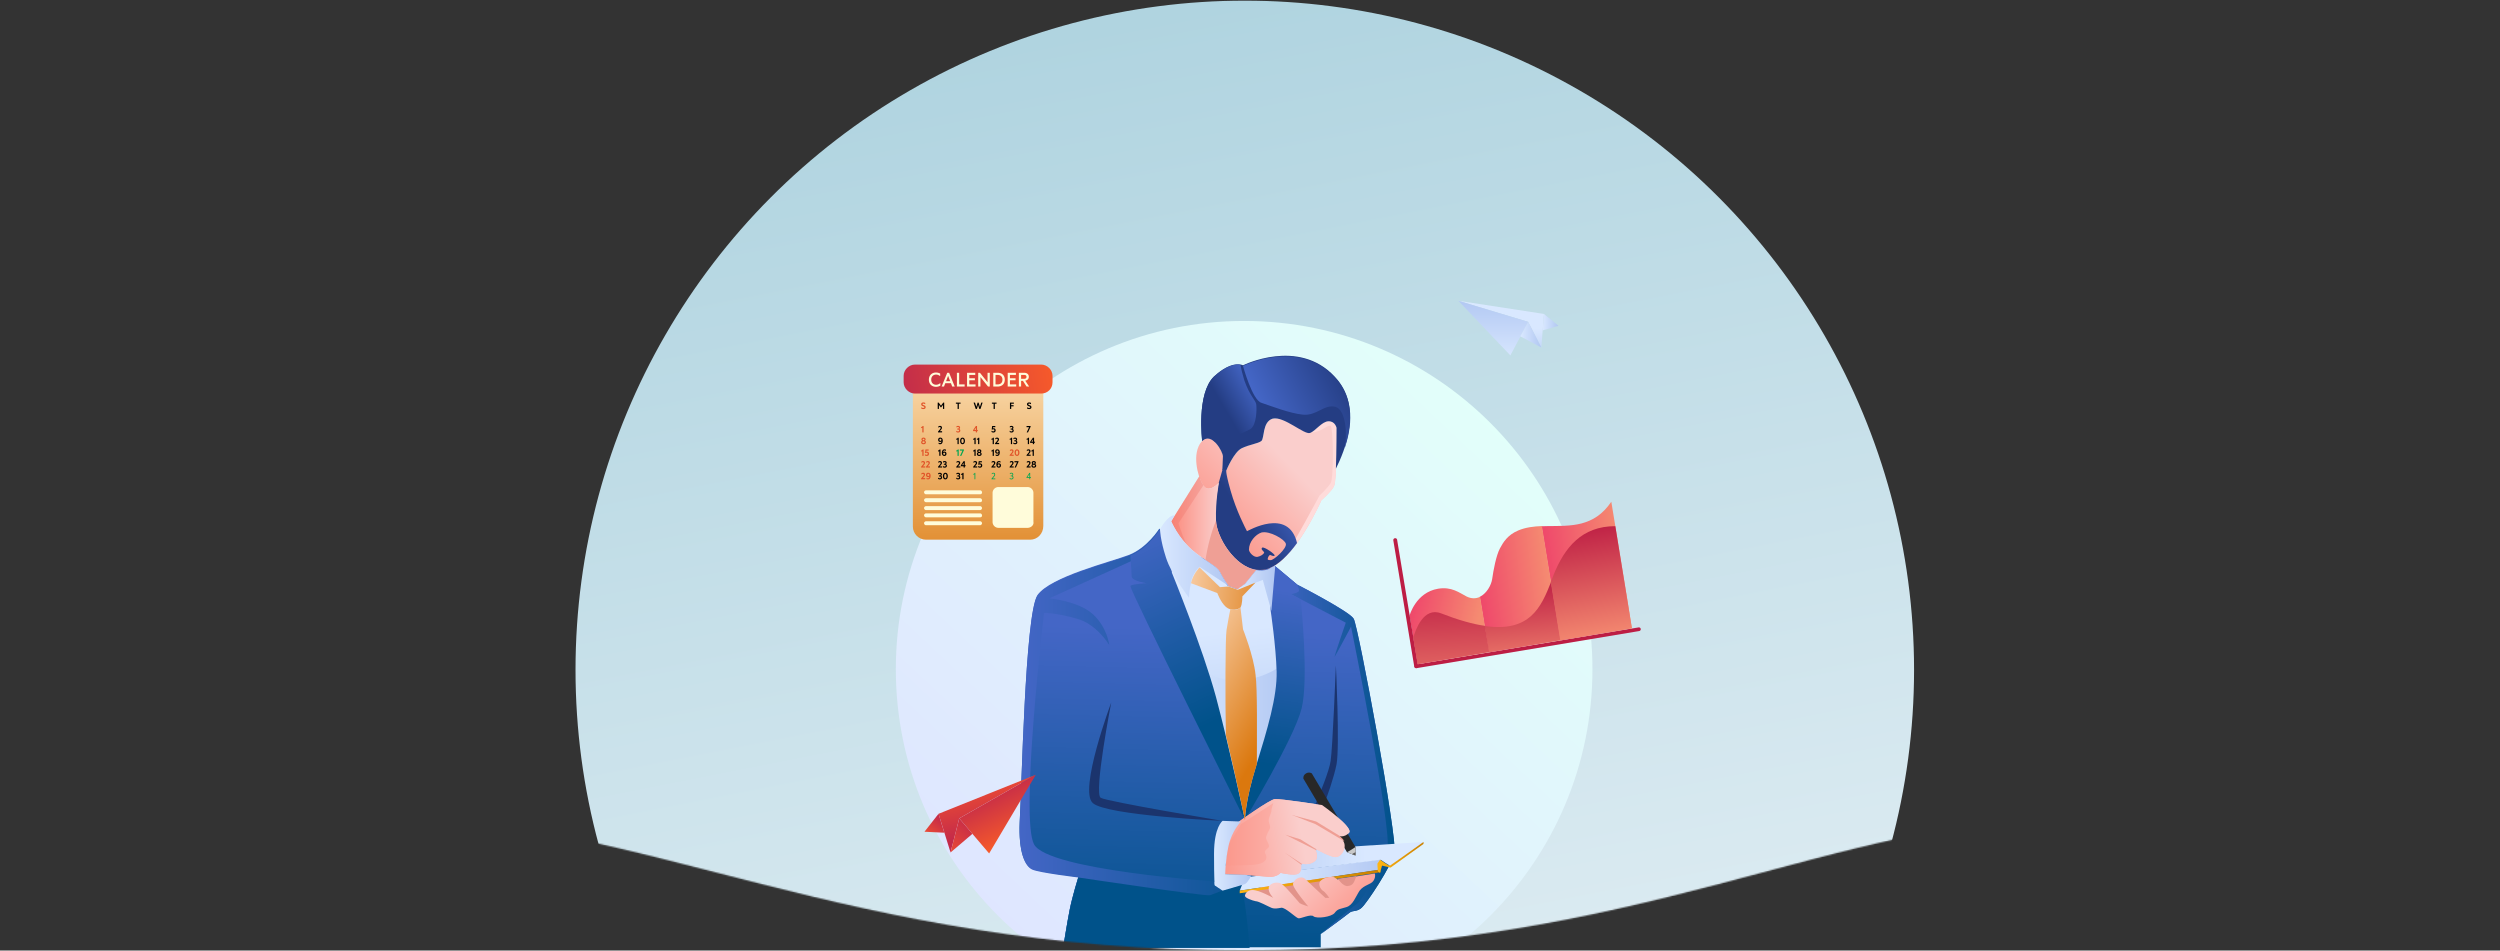 <svg xmlns="http://www.w3.org/2000/svg" fill="none" viewBox="0 0 1920 730"><rect x="0" y="0" width="1920" height="730" fill="#333333" stroke="none"/><mask id="a" width="1930" height="730" x="-9" y="0" maskUnits="userSpaceOnUse"><path fill="url(#paint0_linear)" d="M1920 674.5V0H-9v674.5S107 628 300.5 628s347 102 655 102 451-102 637.5-102 327 46.5 327 46.5z"/></mask><g mask="url(#a)"><circle cx="956" cy="514.5" r="514" fill="url(#paint1_linear)"/><circle cx="955.5" cy="514" r="267.5" fill="url(#paint2_linear)"/><path fill="url(#paint3_linear)" fill-rule="evenodd" d="M977.405 433.234l18.72 15.674s40.475 20.73 43.505 26.291c3.55 5.562 33.9 169.883 31.37 179.995-2.53 10.112-21.25 38.426-25.29 41.965-4.05 3.539-6.58 1.517-9.62 4.045-3.03 2.528-21.75 16.179-21.75 16.179v10.112H816.521s3.036-19.213 5.059-29.325c2.024-10.112 6.577-24.774 6.577-24.774s-29.849-3.539-35.415-6.067c-5.565-2.528-10.624-13.146-9.612-36.404 1.518-23.258 4.047-159.771 13.66-173.927 10.118-14.157 55.652-25.281 70.324-30.842 14.165-5.562 23.272-20.224 23.272-20.224s13.66 18.707 23.273 21.235c9.612 2.528 40.98 0 40.98 0l22.766 6.067z" clip-rule="evenodd"/><path fill="url(#paint4_linear)" fill-rule="evenodd" d="M888.362 728.001h-71.841s3.036-19.213 5.059-29.325c2.024-10.112 6.577-24.774 6.577-24.774s-29.849-3.54-35.415-6.068c-5.565-2.528-10.624-13.145-9.612-36.403 1.518-23.258 4.047-159.771 13.66-173.928 10.118-14.156 55.652-25.28 70.324-30.841 14.165-5.562 23.272-20.224 23.272-20.224s1.012 1.516 2.53 3.539l-2.024 2.022s-4.047 7.079-10.118 11.629c-5.566 4.55-12.649 7.584-12.649 7.584l-62.228 28.314s22.26 2.022 33.391 12.134c11.13 10.112 12.648 23.764 12.648 23.764s-9.613-16.18-24.791-20.224c-15.683-4.551-25.296-4.551-25.296-4.551s-18.719 158.254-7.589 177.973c11.131 19.718 138.624 28.313 138.624 28.313l8.095-6.067 16.695-9.101s47.056 17.696 24.285 32.359c-.506-3.539-1.518-7.079-3.036-9.607-4.047-7.078-3.541-15.168-16.695-16.685-13.155-1.516-13.66 4.045-15.684 24.269-.506 7.079-.506 12.135.506 15.674-16.19 7.079-36.933 14.157-58.688 20.224z" clip-rule="evenodd"/><path fill="url(#paint5_linear)" fill-rule="evenodd" d="M977.407 433.234l18.719 15.674s40.474 20.73 43.514 26.291c3.54 5.562 33.89 169.883 31.36 179.995-2.53 10.112-21.25 38.426-25.29 41.965-4.05 3.54-6.58 1.517-9.62 4.045-3.03 2.528-21.75 16.179-21.75 16.179s23.78-20.729 27.83-23.257c4.04-2.528 20.23-29.831 23.27-42.471 4.05-12.64-27.83-170.388-27.83-170.388s-12.14 22.752-12.65 23.257c-.5 0 8.6-26.291 8.6-26.291l-59.189-30.842 3.036-14.157z" clip-rule="evenodd"/><path fill="#E2938A" fill-rule="evenodd" d="M963.238 685.024c0-1.011 13.154-9.606 24.791-10.618 11.636-.505 34.401-5.056 36.431-1.516 2.02 3.539 13.66 9.606 3.03 16.179-10.62 6.573-12.65 12.64-29.343 9.101-16.695-3.539-25.296-6.573-27.32-8.09-2.024-1.011-7.589-5.056-7.589-5.056z" clip-rule="evenodd"/><path fill="url(#paint6_linear)" fill-rule="evenodd" d="M905.565 429.189l14.672 1.517 14.166 8.596 8.6 10.617 7.083 2.528 4.554-2.528 15.683-9.101 15.684 28.314s10.624 44.999 4.047 73.313c-7.083 28.313-29.849 75.84-29.849 75.84l-4.048 11.629-11.13-28.819s-46.545-115.278-49.581-130.952c-2.529-15.673 4.048-35.898 4.048-37.92.506-1.517 6.071-3.034 6.071-3.034z" clip-rule="evenodd"/><path fill="url(#paint7_linear)" fill-rule="evenodd" d="M991.572 504.019c1.012 12.64 1.012 26.797-1.518 38.426-7.083 28.314-29.85 75.841-29.85 75.841l-4.047 11.628-11.13-28.819S919.73 538.4 905.059 499.469c0 0 22.26 27.302 51.098 22.752 19.731-3.034 30.862-12.64 35.415-18.202z" clip-rule="evenodd"/><path fill="url(#paint8_linear)" fill-rule="evenodd" d="M868.125 426.662c13.66-5.562 22.26-19.719 22.26-19.719s4.048 5.562 9.107 11.124c0 9.606.506 21.741.506 21.741s23.778 58.144 33.897 95.559c10.118 37.92 22.261 94.547 22.261 94.547s-89.549-178.478-88.031-179.994c2.023-1.517 12.648-2.023 12.648-2.023s-11.131-1.517-11.637-5.056c0-2.022-.506-8.595-1.011-16.179z" clip-rule="evenodd"/><path fill="url(#paint9_linear)" fill-rule="evenodd" d="M977.405 433.234l18.719 15.674s2.53 4.55 1.012 5.561c-1.518 1.012-5.565 2.023-5.565 2.023s8.095 3.539 7.589 5.056c0 1.517 6.07 59.661.506 82.413-5.565 22.752-43.51 85.447-43.51 85.447s0-13.651 8.601-41.459c8.601-27.808 16.19-53.089 15.684-72.302-.506-19.212-4.554-46.515-4.554-46.515l-2.023-23.763 2.023-12.64 1.518.505z" clip-rule="evenodd"/><path fill="url(#paint10_linear)" fill-rule="evenodd" d="M1026.48 328.575s.51 40.448-2.02 44.998c-2.53 4.551-9.62 10.618-9.62 10.618s-20.234 46.01-40.977 52.583c-20.743 6.572-39.968-22.247-40.474-36.909-.506-15.168 2.53-28.82 2.53-28.82s-8.095 8.595-12.142 1.517c-4.048-7.078-8.601-24.269-1.012-33.37 8.095-9.101 16.695 8.09 16.695 11.629 0 3.539-.506 9.607-.506 9.607l3.036.505s5.565-13.651 11.636-16.685c6.071-3.033 12.648-3.539 15.178-6.067 2.53-2.022.506-14.157 8.601-16.685 8.095-2.528 25.295 12.64 29.345 10.618 4.05-1.517 8.09-8.596 13.66-8.596 5.06.506 6.07 5.057 6.07 5.057z" clip-rule="evenodd"/><path fill="#FFDBDA" fill-rule="evenodd" d="M1026.48 328.576s.51 40.448-2.02 44.998c-2.53 4.551-9.62 10.618-9.62 10.618s-13.15 30.336-29.34 44.999c6.577-8.596 27.83-48.538 27.83-48.538s6.07-5.562 8.6-9.607c2.53-4.045 2.02-43.482 0-43.987-1.52-.506-3.54 1.011-7.09 3.033-4.04 2.023-7.59 2.023-7.59 2.023 4.05-1.517 8.1-8.595 13.66-8.595 4.56.505 5.57 5.056 5.57 5.056z" clip-rule="evenodd"/><path fill="url(#paint11_linear)" fill-rule="evenodd" d="M996.124 417.055c-6.577 9.101-14.672 17.191-22.261 19.719-20.743 6.573-39.968-22.247-40.474-36.909-.506-15.168 2.53-28.82 2.53-28.82l3.035-10.617 3.036.505s-1.518-.505 3.035 15.674c4.554 16.179 11.636 29.325 12.648 31.347.506 0 31.874-18.707 38.451 9.101zm-27.32-8.089c6.071-1.517 17.707 5.056 18.719 8.595 1.012 3.539-9.107 12.64-11.636 12.64-2.53 0-2.53-.506-2.024-2.022.506-1.517 1.518-2.023 1.518-2.023s3.035 1.517 3.541.506c.506-1.011-8.095-7.079-9.612-6.067-1.518 1.516 2.023 3.033 1.517 4.044-.506 1.012-2.529 2.528-5.059 3.034-3.035.506-6.577-3.539-6.577-5.562 0-6.067 5.059-11.629 9.613-13.145z" clip-rule="evenodd"/><path fill="#243D83" fill-rule="evenodd" d="M923.272 338.687s-4.554-36.404 9.106-49.55c14.166-13.145 22.261-8.595 22.261-8.595s42.498-21.235 70.321 8.595c22.26 23.258 7.59 57.639 1.01 70.785.51-13.146.51-31.348.51-31.348s-1.01-5.056-6.07-5.056c-5.06 0-10.16 7.466-14.21 8.983-4.5 1.686-20-13-28.794-11.005-8.095 2.528-6.176 15.168-8.706 17.191-2.53 2.022-9.575 2.814-15.073 5.561-6.071 3.034-11.636 16.685-11.636 16.685H938.7s.5-6.893.5-10.432c0-3.539-8.5-19-15.928-11.814z" clip-rule="evenodd"/><path fill="url(#paint12_linear)" fill-rule="evenodd" d="M923.272 338.686s-4.554-36.403 9.106-49.549c10.119-9.101 17.202-9.606 20.237-9.101.506 3.034 1.518 7.079 3.036 12.135 4.047 11.629 8.6 15.168 9.106 18.202.506 3.033.506 16.179-4.553 19.212-4.553 2.529-11.636 5.057-16.695 8.596-2.53 1.517-6.578.505-10.625 1.011-2.53-3.034-6.071-4.55-9.612-.506z" clip-rule="evenodd"/><path fill="url(#paint13_linear)" fill-rule="evenodd" d="M954.639 281.048s42.497-21.235 70.321 8.595c16.19 16.685 13.16 38.932 7.59 55.111 2.53-11.123 1.01-30.336-7.08-32.359-8.6-2.022-14.17 7.079-24.79 6.068-10.121-1.012-24.287-6.573-31.875-9.101-7.083-2.023-14.166-28.314-14.166-28.314z" clip-rule="evenodd"/><path fill="url(#paint14_linear)" fill-rule="evenodd" d="M921.249 365.482l-21.755 34.887s5.059 12.135 15.684 21.741c11.13 9.606 19.225 12.134 21.755 17.191 2.529 5.056 6.577 10.617 6.577 10.617l7.083 2.528 5.565-4.045 8.601-10.617c-16.696-2.528-30.356-25.28-30.862-37.921-.506-15.168 2.303-29.362 2.303-29.362s-7.868 9.138-11.916 2.06c-1.517-2.023-2.529-4.551-3.035-7.079z" clip-rule="evenodd"/><path fill="#EA6C63" fill-rule="evenodd" d="M921.249 365.482l-21.755 34.887s3.542 9.101 11.636 17.696c-3.541-8.089-6.071-16.179-6.071-16.179l19.225-29.325s0-.506-.505-.506c-1.012-1.517-2.024-4.045-2.53-6.573z" clip-rule="evenodd" opacity=".3"/><path fill="#EF9F95" fill-rule="evenodd" d="M925.801 430.201c5.565 3.54 9.612 6.068 11.13 9.101 2.53 5.056 6.577 10.618 6.577 10.618l7.083 2.528 5.565-4.045 8.601-10.618c-16.695-2.528-30.355-25.28-30.861-37.92-3.542 8.595-6.577 19.719-8.095 30.336z" clip-rule="evenodd"/><path fill="url(#paint15_linear)" fill-rule="evenodd" d="M979.428 434.246l-3.036 34.887-6.577-23.764-19.225 7.079 5.565-4.045 8.601-10.618c3.035.506 6.071.506 9.106-.505 1.518-1.012 3.542-2.023 5.566-3.034zm-15.684 3.539s0-.505 0 0c0-.505 0 0 0 0z" clip-rule="evenodd"/><path fill="url(#paint16_linear)" fill-rule="evenodd" d="M943.509 449.921l-22.261-14.662s-5.565 5.056-6.577 12.134c-1.518 7.078-1.518 11.629-1.518 11.629s-13.154-16.685-17.707-30.842c-4.553-14.157-4.553-21.741-4.553-21.741s6.071-11.123 11.13-10.618l-2.53 4.551s5.06 12.134 15.684 21.741c11.13 9.606 19.225 12.134 21.755 17.19 2.529 5.056 6.577 10.618 6.577 10.618z" clip-rule="evenodd"/><path fill="#00528A" fill-rule="evenodd" d="M959.696 728H816.52s3.035-19.213 5.059-29.325c2.023-10.112 6.577-24.775 6.577-24.775s98.149 14.663 101.185 13.652c3.036-1.012 9.107-3.54 9.107-3.54s8.094-7.584 12.648-6.572c4.553 1.011 7.589 38.931 8.6 50.56z" clip-rule="evenodd"/><path fill="url(#paint17_linear)" fill-rule="evenodd" d="M952.109 684.013l107.761-16.179.51-8.09-104.223 14.157-4.048 10.112z" clip-rule="evenodd"/><path fill="url(#paint18_linear)" fill-rule="evenodd" d="M1060.38 660.251s7.08 5.056 7.59 4.55c.5-.505 25.29-18.201 25.29-18.201l-93.593 6.067s-25.802 14.157-35.921 20.224l96.634-12.64z" clip-rule="evenodd"/><path fill="url(#paint19_linear)" fill-rule="evenodd" d="M952.109 684.013v2.023l108.271-16.18-.51-2.022-107.761 16.179z" clip-rule="evenodd"/><path fill="url(#paint20_linear)" fill-rule="evenodd" d="M1093.26 646.6v1.516l-25.29 18.202-6.58-1.517-1.52 5.562-1.52-1.011s-.5-3.034-.5-6.067l2.02-3.034s7.08 5.056 7.59 4.55c1.01-.505 25.8-18.201 25.8-18.201z" clip-rule="evenodd"/><path fill="url(#paint21_linear)" fill-rule="evenodd" d="M940.979 671.374l15.683.505s11.636 1.011 17.708 1.517c6.071.506 9.106-3.034 9.106-3.034s11.131 2.528 13.66.506c3.034-1.517 2.024-7.584 2.024-7.584s6.07 1.517 10.12-1.517c4.55-3.034.5-10.112.5-10.112s12.65 7.078 16.19 6.573c4.05 0 7.59-6.067 6.58-10.112-1.01-4.045-4.55-6.067-4.55-6.067s4.55 1.516 8.09-2.528c3.54-4.045-20.74-21.236-20.74-21.236s-32.38-5.056-36.427-4.55c-4.047.505-27.32 17.19-27.32 17.19s-6.577 6.573-9.107 18.708c-1.517 12.134-1.517 21.741-1.517 21.741z" clip-rule="evenodd"/><path fill="#1B346D" fill-rule="evenodd" d="M1025.97 511.098s-2.52 63.706-4.04 73.312c-1.01 7.584-8.6 25.786-11.64 33.37 3.54.506 5.57 1.011 5.57 1.011h.5c3.04-7.078 8.1-21.741 10.12-31.853 2.53-14.157-.51-75.84-.51-75.84z" clip-rule="evenodd"/><path fill="#282828" d="M1041 650.501l-33.5-56.5s-2-1.5-4.5 0-2 4-2 4l33.5 56.5 6.5 2.5v-6.5z"/><path fill="#C8C8C8" d="M1041 657.002v-6.5c-.5.5-5.5 3.5-6.5 4l6.5 2.5z"/><path fill="#5A5A5A" d="M1038.31 655.964L1041 657v-2.5c-1 .5-2 1-2.69 1.464z"/><path fill="url(#paint22_linear)" fill-rule="evenodd" d="M940.979 671.374l15.683.505s11.637 1.011 17.708 1.517c6.071.506 9.107-3.034 9.107-3.034s11.13 2.528 13.66.506c3.033-1.517 2.023-7.584 2.023-7.584s6.07 1.517 10.12-1.517c4.55-3.034.5-10.112.5-10.112s12.65 7.078 16.19 6.573c4.05 0 7.59-6.067 6.58-10.112-1.01-4.045-4.55-6.067-4.55-6.067s4.55 1.516 8.09-2.528c3.54-4.045-20.74-21.236-20.74-21.236s-32.379-5.056-36.427-4.55c-4.047.505-27.32 17.19-27.32 17.19s-6.577 6.573-9.106 18.708c0 .505 0 1.011-.506 1.516l11.13-18.201 24.79-16.18s-1.517 4.551-1.517 6.068c0 1.516-2.024 5.056-2.024 7.078 0 2.528 1.518 4.55 1.012 6.067-.506 1.517-3.542 6.068-3.036 8.09.506 2.022 3.036 5.056 2.024 6.573-1.012 1.517-4.048 2.528-2.53 5.056 1.518 2.528 2.024 8.089-11.13 8.595-9.107.506-17.202.506-21.755.506 2.024 4.045 2.024 6.573 2.024 6.573z" clip-rule="evenodd"/><path fill="#EF9F95" fill-rule="evenodd" d="M1032.55 646.093c-1.52-2.528-3.54-3.539-3.54-4.045l-18.21-11.123-18.722-5.056 18.212 7.079 22.26 13.145z" clip-rule="evenodd"/><path fill="url(#paint23_linear)" fill-rule="evenodd" d="M953.122 630.926l-14.166-.506s-6.577 4.55-6.577 25.28c0 21.235.506 23.763.506 23.763l6.071 4.045s14.166-4.045 17.201-5.056c1.012-.505 3.036-3.033 4.554-6.067-2.53 0-4.048-.506-4.048-.506l-15.683-.505s0-9.607 2.529-21.741c2.53-11.629 9.613-18.707 9.613-18.707z" clip-rule="evenodd"/><path fill="url(#paint24_linear)" fill-rule="evenodd" d="M932.883 677.441v2.528l6.071 4.044s14.166-4.044 17.201-5.056c1.012-.505 3.036-3.033 4.554-6.067-2.53 0-4.048-.505-4.048-.505l-15.683-.506-8.095 5.562z" clip-rule="evenodd"/><path fill="url(#paint25_linear)" fill-rule="evenodd" d="M1055.82 670.869s1.02 2.528-1.01 5.562c-2.02 3.033-7.08 3.033-10.62 7.584-3.04 4.55-5.06 11.123-10.12 12.64-4.55 1.517-6.58 1.011-9.11 4.55-2.53 3.034-13.66 4.551-16.19 2.528-2.02-2.022-10.116 2.023-11.634 1.517-2.023-.505-10.118-8.595-13.154-8.089-3.035.505-5.059 1.011-7.589 0-2.529-1.012-9.612-5.057-12.142-5.057-2.53-.505-8.095-2.528-8.095-4.044 0-1.517 1.518-4.551 6.071-4.551 4.554 0 15.684 6.067 15.684 6.067s-4.047-4.044-3.541-7.584c0-3.539 6.577-5.561 10.118-3.033 3.542 2.528 12.648 13.651 13.66 14.662 1.518 1.012 6.582 2.528 6.582 2.528s-11.135-13.145-11.641-16.685c-.506-3.539 5.565-7.584 9.111-4.55 3.03 3.034 15.68 14.662 15.68 14.662h3.03s-3.03-4.55-5.05-5.561c-1.52-1.011-4.56-5.562-1.02-8.09 3.04-2.528 8.6-3.033 10.12-2.022 1.52 1.011 2.03 1.517 2.03 1.517l28.83-4.551z" clip-rule="evenodd"/><path fill="#EF9F95" fill-rule="evenodd" d="M987.018 641.037l11.636 3.539 12.146 7.584.5 1.012-13.152-6.573-11.13-5.562zm-.506 13.652l13.154 8.596v1.011l-13.154-9.607z" clip-rule="evenodd"/><path fill="#1B346D" fill-rule="evenodd" d="M853.455 539.412s-13.66 70.279-8.095 73.313c5.565 3.033 93.596 17.696 93.596 17.696s-89.043-4.045-99.667-13.652c-11.131-9.606 14.166-77.357 14.166-77.357z" clip-rule="evenodd"/><path fill="url(#paint26_linear)" fill-rule="evenodd" d="M964.253 447.393l-10.119 10.617s0 6.573-1.518 8.595c-1.517 1.517-7.083 3.034-11.13-.505-4.047-3.539-6.577-10.618-6.577-10.618l-20.237-7.584c1.518-7.078 6.577-12.134 6.577-12.134l15.684 15.168 6.577-.506 7.083 2.528 13.66-5.561z" clip-rule="evenodd"/><path fill="url(#paint27_linear)" fill-rule="evenodd" d="M952.615 466.1l2.024 17.19s8.095 20.224 9.612 34.887c1.518 10.617 1.012 48.032 1.012 68.762l-.506 1.517c-8.095 25.785-8.6 39.437-8.6 41.459-.506-2.022-7.083-33.875-14.672-65.223-.506-25.785-.506-74.829.506-80.896 1.011-5.562 2.023-12.135 3.035-16.18 3.036 1.517 6.577.506 7.589-1.516 0 .505 0 0 0 0z" clip-rule="evenodd"/><path fill="#E2938A" fill-rule="evenodd" d="M1041.66 672.891c-2.03 6.067-3.04 7.078-6.58 7.584-3.54.505-7.59-5.562-7.59-5.562l14.17-2.022z" clip-rule="evenodd"/><path fill="url(#paint28_linear)" fill-rule="evenodd" d="M791.137 414.49h-79.936c-5.566 0-10.119-4.551-10.119-10.112V300.223c0-5.561 4.553-10.112 10.119-10.112h79.936c5.565 0 10.118 4.551 10.118 10.112v103.649c0 6.067-4.553 10.618-10.118 10.618z" clip-rule="evenodd"/><path fill="url(#paint29_linear)" fill-rule="evenodd" d="M799.738 302.247h-97.137c-4.554 0-8.601-4.045-8.601-8.596v-5.056c0-4.55 4.047-8.595 8.601-8.595h97.137c4.554 0 8.601 4.045 8.601 8.595v5.056c0 5.056-4.047 8.596-8.601 8.596z" clip-rule="evenodd"/><path fill="#FFFCDA" d="M713.391 291.582c0 3.506 2.37 5.5 5.494 5.5a6.17 6.17 0 003.321-.937v-1.858h-.211c-.845.755-1.857 1.193-3.079 1.193-2.25 0-3.729-1.526-3.729-3.898 0-2.402 1.54-3.898 3.729-3.898 1.192 0 2.098.438 2.943 1.057h.196v-1.858c-.92-.453-1.932-.801-3.2-.801-3.064 0-5.464 2.07-5.464 5.5zm17.896 5.288h1.948l-4.318-10.576h-1.434l-4.317 10.576h1.826l.997-2.598h4.317l.981 2.598zm-4.709-4.109l1.569-4.125 1.585 4.125h-3.154zm10.053 2.478v-8.945h-1.721v10.576h5.932v-1.631h-4.211zm7.783 0v-3.173h4.303v-1.572h-4.303v-2.569h4.589v-1.631h-6.31v10.576h6.537v-1.631h-4.816zm14.029-8.945v7.328l-5.842-7.328h-1.328v10.576h1.706v-7.328l5.827 7.328h1.343v-10.576h-1.706zm7.648 0h-3.246v10.576h3.246c3.321 0 5.585-1.843 5.585-5.288 0-3.445-2.264-5.288-5.585-5.288zm-.181 8.945h-1.344v-7.314h1.344c2.339 0 3.97 1.073 3.97 3.657s-1.631 3.657-3.97 3.657zm9.727 0v-3.173h4.302v-1.572h-4.302v-2.569h4.589v-1.631h-6.31v10.576h6.536v-1.631h-4.815zm12.776 1.631h1.978l-3.019-4.532c1.736-.242 2.762-1.33 2.762-2.992 0-1.904-1.359-3.052-3.653-3.052h-3.985v10.576h1.721v-4.381h1.388l2.808 4.381zm-4.196-8.945h2.249c1.283 0 1.872.499 1.872 1.496 0 .982-.574 1.496-1.827 1.496h-2.294v-2.992z"/><path fill="#E05328" d="M707.537 313.788a3.474 3.474 0 001.603.392c.854 0 1.757-.399 1.757-1.449 0-.588-.287-1.106-1.113-1.414l-.777-.294c-.308-.119-.518-.294-.518-.574 0-.266.196-.476.665-.476.406 0 .84.14 1.323.476h.091v-1.015a3.254 3.254 0 00-1.428-.35c-.91 0-1.652.469-1.652 1.393 0 .679.399 1.134 1.211 1.442l.693.259c.357.14.504.336.504.581 0 .301-.231.532-.798.532a2.26 2.26 0 01-1.47-.525h-.091v1.022z"/><path fill="#000" d="M724.415 309.18l-1.757 2.429-1.771-2.429h-.735v4.9h.952v-3.094l1.372 1.834h.357l1.365-1.848v3.108h.952v-4.9h-.735zm13.292 0h-3.591v.91h1.309v3.99h.966v-3.99h1.316v-.91zm15.895 0l-1.036 3.339-1.008-3.339h-.756l-.987 3.325-1.029-3.325h-1.085l1.645 4.9h.903l.91-3.15.938 3.15h.91l1.645-4.9h-1.05zm11.761 0h-3.591v.91h1.309v3.99h.966v-3.99h1.316v-.91zm13.285.91v-.91h-2.996v4.9h.966v-2.002h1.827v-.889h-1.827v-1.099h2.03zm10.144 3.696a3.474 3.474 0 001.603.392c.854 0 1.757-.399 1.757-1.449 0-.588-.287-1.106-1.113-1.414l-.777-.294c-.308-.119-.518-.294-.518-.574 0-.266.196-.476.665-.476.406 0 .84.14 1.323.476h.091v-1.015a3.254 3.254 0 00-1.428-.35c-.91 0-1.652.469-1.652 1.393 0 .679.399 1.134 1.211 1.442l.693.259c.357.14.504.336.504.581 0 .301-.231.532-.798.532a2.26 2.26 0 01-1.47-.525h-.091v1.022z"/><path fill="#E05328" d="M708.539 327.184c-.084.476-.56.721-1.085.721v.882c.364 0 .679-.098.91-.266v3.563h.938v-4.9h-.763zm1.722 11.254c.399-.231.602-.609.602-1.043 0-.756-.63-1.309-1.596-1.309-.959 0-1.589.553-1.589 1.309 0 .434.203.812.595 1.043-.532.245-.826.707-.826 1.281 0 .882.707 1.463 1.82 1.463 1.12 0 1.827-.581 1.827-1.463 0-.574-.294-1.036-.833-1.281zm-.994-1.491c.378 0 .679.224.679.581 0 .35-.301.581-.679.581-.378 0-.672-.231-.672-.581 0-.357.294-.581.672-.581zm0 3.374c-.483 0-.903-.252-.903-.7 0-.441.42-.7.903-.7.49 0 .91.259.91.7 0 .448-.42.7-.91.7zm-.728 4.863c-.084.476-.56.721-1.085.721v.882c.364 0 .679-.098.91-.266v3.563h.938v-4.9h-.763zm3.404 1.708c-.224 0-.427.042-.595.105l.133-.91h1.715v-.903h-2.422l-.364 2.688.427.119c.203-.161.462-.287.791-.287.448 0 .854.231.854.798 0 .581-.406.798-.903.798-.504 0-.882-.224-1.176-.483h-.098v.952a2.58 2.58 0 001.407.413c1.057 0 1.743-.609 1.743-1.666 0-1.029-.651-1.624-1.512-1.624zm-3.18 11.289l.924-1.12c.441-.518.728-1.008.728-1.61 0-.91-.658-1.365-1.47-1.365-.483 0-.924.168-1.33.441v.952h.098c.28-.301.602-.511 1.036-.511.413 0 .693.203.693.637 0 .343-.182.658-.399.924l-1.652 1.981v.574h3.136v-.903h-1.764zm3.698 0l.924-1.12c.441-.518.728-1.008.728-1.61 0-.91-.658-1.365-1.47-1.365-.483 0-.924.168-1.33.441v.952h.098c.28-.301.602-.511 1.036-.511.413 0 .693.203.693.637 0 .343-.182.658-.399.924l-1.652 1.981v.574h3.136v-.903h-1.764zm-3.698 9l.924-1.12c.441-.518.728-1.008.728-1.61 0-.91-.658-1.365-1.47-1.365-.483 0-.924.168-1.33.441v.952h.098c.28-.301.602-.511 1.036-.511.413 0 .693.203.693.637 0 .343-.182.658-.399.924l-1.652 1.981v.574h3.136v-.903h-1.764zm4.069-4.095c-.896 0-1.638.588-1.638 1.694 0 1.134.756 1.624 1.505 1.624.392 0 .777-.133 1.064-.406-.133.98-.574 1.323-1.183 1.323-.406 0-.679-.154-.924-.357h-.105v.945a2.72 2.72 0 001.155.273c1.148 0 2.023-.854 2.023-2.772 0-1.792-1.008-2.324-1.897-2.324zm.098 2.506c-.385 0-.77-.238-.77-.819s.378-.826.77-.826c.385 0 .77.245.77.826s-.385.819-.77.819z"/><path fill="#000" d="M721.763 331.179l.924-1.12c.441-.518.728-1.008.728-1.61 0-.91-.658-1.365-1.47-1.365-.483 0-.924.168-1.33.441v.952h.098c.28-.301.602-.511 1.036-.511.413 0 .693.203.693.637 0 .343-.182.658-.399.924l-1.652 1.981v.574h3.136v-.903h-1.764zm.371 4.905c-.896 0-1.638.588-1.638 1.694 0 1.134.756 1.624 1.505 1.624.392 0 .777-.133 1.064-.406-.133.98-.574 1.323-1.183 1.323-.406 0-.679-.154-.924-.357h-.105v.945a2.72 2.72 0 001.155.273c1.148 0 2.023-.854 2.023-2.772 0-1.792-1.008-2.324-1.897-2.324zm.098 2.506c-.385 0-.77-.238-.77-.819s.378-.826.77-.826c.385 0 .77.245.77.826s-.385.819-.77.819zm-.693 6.592c-.084.476-.56.721-1.085.721v.882c.364 0 .679-.098.91-.266v3.563h.938v-4.9h-.763zm3.838 1.652c-.385 0-.77.133-1.057.406.14-.952.581-1.295 1.176-1.295.406 0 .686.154.924.357h.105v-.945a2.664 2.664 0 00-1.148-.273c-1.148 0-2.023.854-2.023 2.772 0 1.792 1.001 2.324 1.89 2.324.903 0 1.645-.602 1.645-1.715 0-1.127-.763-1.631-1.512-1.631zm-.224 2.485c-.385 0-.77-.266-.77-.847s.378-.826.763-.826c.392 0 .777.245.777.826s-.385.847-.77.847zm-3.39 8.86l.924-1.12c.441-.518.728-1.008.728-1.61 0-.91-.658-1.365-1.47-1.365-.483 0-.924.168-1.33.441v.952h.098c.28-.301.602-.511 1.036-.511.413 0 .693.203.693.637 0 .343-.182.658-.399.924l-1.652 1.981v.574h3.136v-.903h-1.764zm4.664-1.729c.413-.21.616-.595.616-1.057 0-.763-.567-1.309-1.526-1.309a2.76 2.76 0 00-1.267.315v.945h.098c.315-.266.7-.399 1.064-.399.469 0 .714.217.714.588 0 .413-.294.602-.686.602h-.574v.798h.581c.511 0 .847.224.847.693 0 .462-.336.693-.889.693-.546 0-.882-.231-1.148-.504h-.119v.952c.385.266.84.413 1.365.413 1.085 0 1.715-.602 1.715-1.463 0-.581-.287-1.036-.791-1.267zm-3.698 9c.413-.21.616-.595.616-1.057 0-.763-.567-1.309-1.526-1.309a2.76 2.76 0 00-1.267.315v.945h.098c.315-.266.7-.399 1.064-.399.469 0 .714.217.714.588 0 .413-.294.602-.686.602h-.574v.798h.581c.511 0 .847.224.847.693 0 .462-.336.693-.889.693-.546 0-.882-.231-1.148-.504h-.119v.952c.385.266.84.413 1.365.413 1.085 0 1.715-.602 1.715-1.463 0-.581-.287-1.036-.791-1.267zm1.446.182c0 1.715.84 2.548 1.869 2.548 1.022 0 1.869-.833 1.869-2.548s-.847-2.548-1.869-2.548c-1.029 0-1.869.833-1.869 2.548zm.966 0c0-1.113.378-1.666.903-1.666s.896.553.896 1.666-.371 1.666-.896 1.666-.903-.553-.903-1.666z"/><path fill="#E05328" d="M736.728 329.45c.413-.21.616-.595.616-1.057 0-.763-.567-1.309-1.526-1.309a2.76 2.76 0 00-1.267.315v.945h.098c.315-.266.7-.399 1.064-.399.469 0 .714.217.714.588 0 .413-.294.602-.686.602h-.574v.798h.581c.511 0 .847.224.847.693 0 .462-.336.693-.889.693-.546 0-.882-.231-1.148-.504h-.119v.952c.385.266.84.413 1.365.413 1.085 0 1.715-.602 1.715-1.463 0-.581-.287-1.036-.791-1.267z"/><path fill="#000" d="M735.538 336.182c-.084.476-.56.721-1.085.721v.882c.364 0 .679-.098.91-.266v3.563h.938v-4.9h-.763zm1.816 2.45c0 1.715.84 2.548 1.869 2.548 1.022 0 1.869-.833 1.869-2.548s-.847-2.548-1.869-2.548c-1.029 0-1.869.833-1.869 2.548zm.966 0c0-1.113.378-1.666.903-1.666s.896.553.896 1.666-.371 1.666-.896 1.666-.903-.553-.903-1.666z"/><path fill="#00A551" d="M735.538 345.184c-.084.476-.56.721-1.085.721v.882c.364 0 .679-.098.91-.266v3.563h.938v-4.9h-.763zm1.648 0v.903h1.953l-1.834 3.997h1.008l1.995-4.361v-.539h-3.122z"/><path fill="#000" d="M735.763 358.179l.924-1.12c.441-.518.728-1.008.728-1.61 0-.91-.658-1.365-1.47-1.365-.483 0-.924.168-1.33.441v.952h.098c.28-.301.602-.511 1.036-.511.413 0 .693.203.693.637 0 .343-.182.658-.399.924l-1.652 1.981v.574h3.136v-.903h-1.764zm5.772-.98h-.56v-3.017h-.91l-2.142 3.206v.714h2.114v.98h.938v-.98h.56v-.903zm-2.611 0l1.141-1.736v1.736h-1.141zm-2.195 8.251c.413-.21.616-.595.616-1.057 0-.763-.567-1.309-1.526-1.309a2.76 2.76 0 00-1.267.315v.945h.098c.315-.266.7-.399 1.064-.399.469 0 .714.217.714.588 0 .413-.294.602-.686.602h-.574v.798h.581c.511 0 .847.224.847.693 0 .462-.336.693-.889.693-.546 0-.882-.231-1.148-.504h-.119v.952c.385.266.84.413 1.365.413 1.085 0 1.715-.602 1.715-1.463 0-.581-.287-1.036-.791-1.267zm2.522-2.268c-.084.476-.56.721-1.085.721v.882c.364 0 .679-.098.91-.266v3.563h.938v-4.9h-.763z"/><path fill="#E05328" d="M750.925 330.201h-.56v-3.017h-.91l-2.143 3.206v.714h2.115v.98h.938v-.98h.56v-.903zm-2.611 0l1.141-1.736v1.736h-1.141zm28.449 18.978l.924-1.12c.441-.518.728-1.008.728-1.61 0-.91-.658-1.365-1.47-1.365-.483 0-.924.168-1.33.441v.952h.098c.28-.301.602-.511 1.036-.511.413 0 .693.203.693.637 0 .343-.182.658-.399.924l-1.652 1.981v.574h3.136v-.903h-1.764zm2.439-1.547c0 1.715.84 2.548 1.869 2.548 1.022 0 1.869-.833 1.869-2.548s-.847-2.548-1.869-2.548c-1.029 0-1.869.833-1.869 2.548zm.966 0c0-1.113.378-1.666.903-1.666s.896.553.896 1.666-.371 1.666-.896 1.666-.903-.553-.903-1.666z"/><path fill="#000" d="M748.539 336.184c-.084.476-.56.721-1.085.721v.882c.364 0 .679-.098.91-.266v3.563h.938v-4.9h-.763zm2.802 0c-.084.476-.56.721-1.085.721v.882c.364 0 .679-.098.91-.266v3.563h.938v-4.9h-.763zm-2.802 9c-.084.476-.56.721-1.085.721v.882c.364 0 .679-.098.91-.266v3.563h.938v-4.9h-.763zm4.524 2.254c.399-.231.602-.609.602-1.043 0-.756-.63-1.309-1.596-1.309-.959 0-1.589.553-1.589 1.309 0 .434.203.812.595 1.043-.532.245-.826.707-.826 1.281 0 .882.707 1.463 1.82 1.463 1.12 0 1.827-.581 1.827-1.463 0-.574-.294-1.036-.833-1.281zm-.994-1.491c.378 0 .679.224.679.581 0 .35-.301.581-.679.581-.378 0-.672-.231-.672-.581 0-.357.294-.581.672-.581zm0 3.374c-.483 0-.903-.252-.903-.7 0-.441.42-.7.903-.7.49 0 .91.259.91.7 0 .448-.42.7-.91.7zm-3.306 8.86l.924-1.12c.441-.518.728-1.008.728-1.61 0-.91-.658-1.365-1.47-1.365-.483 0-.924.168-1.33.441v.952h.098c.28-.301.602-.511 1.036-.511.413 0 .693.203.693.637 0 .343-.182.658-.399.924l-1.652 1.981v.574h3.136v-.903h-1.764zm4.076-2.289c-.224 0-.427.042-.595.105l.133-.91h1.715v-.903h-2.422l-.364 2.688.427.119c.203-.161.462-.287.791-.287.448 0 .854.231.854.798 0 .581-.406.798-.903.798-.504 0-.882-.224-1.176-.483h-.098v.952a2.58 2.58 0 001.407.413c1.057 0 1.743-.609 1.743-1.666 0-1.029-.651-1.624-1.512-1.624zm10.302-27c-.224 0-.427.042-.595.105l.133-.91h1.715v-.903h-2.422l-.364 2.688.427.119c.203-.161.462-.287.791-.287.448 0 .854.231.854.798 0 .581-.406.798-.903.798-.504 0-.882-.224-1.176-.483h-.098v.952a2.58 2.58 0 001.407.413c1.057 0 1.743-.609 1.743-1.666 0-1.029-.651-1.624-1.512-1.624zm-.602 7.292c-.084.476-.56.721-1.085.721v.882c.364 0 .679-.098.91-.266v3.563h.938v-4.9h-.763zm3.026 3.997l.924-1.12c.441-.518.728-1.008.728-1.61 0-.91-.658-1.365-1.47-1.365-.483 0-.924.168-1.33.441v.952h.098c.28-.301.602-.511 1.036-.511.413 0 .693.203.693.637 0 .343-.182.658-.399.924l-1.652 1.981v.574h3.136v-.903h-1.764zm-3.026 5.003c-.084.476-.56.721-1.085.721v.882c.364 0 .679-.098.91-.266v3.563h.938v-4.9h-.763zm3.397-.098c-.896 0-1.638.588-1.638 1.694 0 1.134.756 1.624 1.505 1.624.392 0 .777-.133 1.064-.406-.133.98-.574 1.323-1.183 1.323-.406 0-.679-.154-.924-.357h-.105v.945a2.72 2.72 0 001.155.273c1.148 0 2.023-.854 2.023-2.772 0-1.792-1.008-2.324-1.897-2.324zm.098 2.506c-.385 0-.77-.238-.77-.819s.378-.826.77-.826c.385 0 .77.245.77.826s-.385.819-.77.819zm-3.271 10.589l.924-1.12c.441-.518.728-1.008.728-1.61 0-.91-.658-1.365-1.47-1.365-.483 0-.924.168-1.33.441v.952h.098c.28-.301.602-.511 1.036-.511.413 0 .693.203.693.637 0 .343-.182.658-.399.924l-1.652 1.981v.574h3.136v-.903h-1.764zm4.462-2.345c-.385 0-.77.133-1.057.406.14-.952.581-1.295 1.176-1.295.406 0 .686.154.924.357h.105v-.945a2.664 2.664 0 00-1.148-.273c-1.148 0-2.023.854-2.023 2.772 0 1.792 1.001 2.324 1.89 2.324.903 0 1.645-.602 1.645-1.715 0-1.127-.763-1.631-1.512-1.631zm-.224 2.485c-.385 0-.77-.266-.77-.847s.378-.826.763-.826c.392 0 .777.245.777.826s-.385.847-.77.847zm10.727-28.871c.413-.21.616-.595.616-1.057 0-.763-.567-1.309-1.526-1.309a2.76 2.76 0 00-1.267.315v.945h.098c.315-.266.7-.399 1.064-.399.469 0 .714.217.714.588 0 .413-.294.602-.686.602h-.574v.798h.581c.511 0 .847.224.847.693 0 .462-.336.693-.889.693-.546 0-.882-.231-1.148-.504h-.119v.952c.385.266.84.413 1.365.413 1.085 0 1.715-.602 1.715-1.463 0-.581-.287-1.036-.791-1.267zm-1.19 6.732c-.084.476-.56.721-1.085.721v.882c.364 0 .679-.098.91-.266v3.563h.938v-4.9h-.763zm3.993 2.268c.413-.21.616-.595.616-1.057 0-.763-.567-1.309-1.526-1.309a2.76 2.76 0 00-1.267.315v.945h.098c.315-.266.7-.399 1.064-.399.469 0 .714.217.714.588 0 .413-.294.602-.686.602h-.574v.798h.581c.511 0 .847.224.847.693 0 .462-.336.693-.889.693-.546 0-.882-.231-1.148-.504h-.119v.952c.385.266.84.413 1.365.413 1.085 0 1.715-.602 1.715-1.463 0-.581-.287-1.036-.791-1.267zm-3.768 19.729l.924-1.12c.441-.518.728-1.008.728-1.61 0-.91-.658-1.365-1.47-1.365-.483 0-.924.168-1.33.441v.952h.098c.28-.301.602-.511 1.036-.511.413 0 .693.203.693.637 0 .343-.182.658-.399.924l-1.652 1.981v.574h3.136v-.903h-1.764zm2.319-3.997v.903h1.953l-1.834 3.997h1.008l1.995-4.361v-.539h-3.122zm9.301-26.998v.903h1.953l-1.834 3.997h1.008l1.995-4.361v-.539h-3.122zm1.155 9c-.084.476-.56.721-1.085.721v.882c.364 0 .679-.098.91-.266v3.563h.938v-4.9h-.763zm5.19 3.017h-.56v-3.017h-.91l-2.142 3.206v.714h2.114v.98h.938v-.98h.56v-.903zm-2.611 0l1.141-1.736v1.736h-1.141zm-2.355 9.98l.924-1.12c.441-.518.728-1.008.728-1.61 0-.91-.658-1.365-1.47-1.365-.483 0-.924.168-1.33.441v.952h.098c.28-.301.602-.511 1.036-.511.413 0 .693.203.693.637 0 .343-.182.658-.399.924l-1.652 1.981v.574h3.136v-.903h-1.764zm3.474-3.997c-.084.476-.56.721-1.085.721v.882c.364 0 .679-.098.91-.266v3.563h.938v-4.9h-.763zm-3.474 12.997l.924-1.12c.441-.518.728-1.008.728-1.61 0-.91-.658-1.365-1.47-1.365-.483 0-.924.168-1.33.441v.952h.098c.28-.301.602-.511 1.036-.511.413 0 .693.203.693.637 0 .343-.182.658-.399.924l-1.652 1.981v.574h3.136v-.903h-1.764zm5.196-1.743c.399-.231.602-.609.602-1.043 0-.756-.63-1.309-1.596-1.309-.959 0-1.589.553-1.589 1.309 0 .434.203.812.595 1.043-.532.245-.826.707-.826 1.281 0 .882.707 1.463 1.82 1.463 1.12 0 1.827-.581 1.827-1.463 0-.574-.294-1.036-.833-1.281zm-.994-1.491c.378 0 .679.224.679.581 0 .35-.301.581-.679.581-.378 0-.672-.231-.672-.581 0-.357.294-.581.672-.581zm0 3.374c-.483 0-.903-.252-.903-.7 0-.441.42-.7.903-.7.49 0 .91.259.91.7 0 .448-.42.7-.91.7z"/><path fill="#00A551" d="M748.531 363.184c-.049.476-.49.763-1.043.763v.588c.371 0 .707-.098.938-.301v3.85h.616v-4.9h-.511zm13.86 4.296l1.232-1.54c.329-.406.651-.861.651-1.519 0-.896-.602-1.337-1.351-1.337-.455 0-.854.168-1.246.476v.672h.091c.322-.336.693-.56 1.099-.56.434 0 .77.259.77.798 0 .462-.252.84-.497 1.141l-1.722 2.135v.336h2.996v-.602h-2.023zm15.156-2.03c.406-.203.623-.588.623-1.057 0-.756-.56-1.309-1.407-1.309-.413 0-.84.133-1.183.357v.672h.091a1.47 1.47 0 011.043-.441c.574 0 .819.315.819.77 0 .525-.329.791-.791.791h-.553v.56h.567c.553 0 .959.294.959.91 0 .595-.385.889-.987.889-.56 0-.91-.28-1.162-.525h-.105v.672c.329.28.77.441 1.288.441.994 0 1.603-.588 1.603-1.435 0-.602-.301-1.071-.805-1.295zm14.231.94h-.616v-3.206h-.581l-2.247 3.367v.441h2.212v1.092h.616v-1.092h.616v-.602zm-2.688 0l1.456-2.191v2.191h-1.456z"/><path fill="#FFFCDA" fill-rule="evenodd" d="M789.115 405.39h-22.261a4.532 4.532 0 01-4.553-4.55v-22.247a4.532 4.532 0 014.553-4.55h22.261a4.533 4.533 0 014.553 4.55v22.247c.506 2.528-2.024 4.55-4.553 4.55zm-36.428-25.786h-41.486c-1.012 0-1.517-1.011-1.517-1.517 0-1.011 1.011-1.517 1.517-1.517h41.486c1.012 0 1.518 1.011 1.518 1.517 0 1.011-.506 1.517-1.518 1.517zm0 6.066h-41.486c-1.012 0-1.517-1.011-1.517-1.516 0-1.012 1.011-1.517 1.517-1.517h41.486c1.012 0 1.518 1.011 1.518 1.517 0 1.011-.506 1.516-1.518 1.516zm0 6.069h-41.486c-1.012 0-1.517-1.011-1.517-1.517 0-1.011 1.011-1.517 1.517-1.517h41.486c1.012 0 1.518 1.011 1.518 1.517s-.506 1.517-1.518 1.517zm0 5.56h-41.486c-1.012 0-1.517-1.011-1.517-1.517 0-1.011 1.011-1.516 1.517-1.516h41.486c1.012 0 1.518 1.011 1.518 1.516 0 1.012-.506 1.517-1.518 1.517zm0 6.067h-41.486c-1.012 0-1.517-1.012-1.517-1.517 0-1.011 1.011-1.517 1.517-1.517h41.486c1.012 0 1.518 1.011 1.518 1.517 0 .505-.506 1.517-1.518 1.517z" clip-rule="evenodd"/><path fill="#BD1D44" fill-rule="evenodd" d="M1087.53 510.333l170.9-28.483a1.43 1.43 0 011.65 1.161c.06.371-.03.752-.25 1.058-.22.307-.56.516-.94.581l-170.88 28.48c-.38.063-.77-.024-1.08-.242a1.398 1.398 0 01-.33-1.972c.22-.307.55-.516.93-.583z" clip-rule="evenodd"/><path fill="url(#paint30_linear)" fill-rule="evenodd" d="M1198.26 491.798l55.03-9.28-3.78-23.854-12.02-73.347c-13.26 19.755-31.46 18.485-48.81 18.717-1.61.021-3.2.056-4.78.12l14.36 87.644z" clip-rule="evenodd"/><path fill="url(#paint31_linear)" fill-rule="evenodd" d="M1198.56 491.636l-14.36-87.632c-6.34.256-12.51 1.005-18.18 3.389-8.29 3.483-11.6 9.218-14.02 13.693-2.98 5.533-5.04 16.793-5.99 23.477-.67 4.845-4.27 11.246-9.57 13.835l6.96 42.518 55.16-9.28z" clip-rule="evenodd"/><path fill="url(#paint32_linear)" fill-rule="evenodd" d="M1143.7 500.798l-6.96-42.471c-3.02 1.475-6.61 1.691-10.53-.294-5.34-2.741-11.38-7.645-21.73-5.9-17.21 2.863-21.94 20.642-21.94 20.642l6.11 37.296 55.05-9.273z" clip-rule="evenodd"/><path fill="#BD1D44" fill-rule="evenodd" d="M1086.16 511.98l-16.09-96.972c-.06-.377.04-.764.26-1.075a1.499 1.499 0 012.06-.339c.31.221.53.557.59.934l16.09 96.951c.06.377-.03.763-.26 1.074a1.504 1.504 0 01-2.05.345 1.454 1.454 0 01-.6-.918z" clip-rule="evenodd"/><path fill="url(#paint33_linear)" fill-rule="evenodd" d="M1191.23 446.925c-7.73 19.564-16.26 38.881-51 33.843l3.32 20.169 30.47-5.153 24.54-4.139-7.33-44.72z" clip-rule="evenodd"/><path fill="url(#paint34_linear)" fill-rule="evenodd" d="M1143.7 500.811l-3.32-20.154c-9.2-1.343-20.22-4.365-33.56-9.571-13.57-5.286-19.79 12.814-21.45 18.8l3.33 20.2 55-9.275z" clip-rule="evenodd"/><path fill="url(#paint35_linear)" fill-rule="evenodd" d="M1198.3 491.803l54.99-9.277-12.72-78.432c-25.91.001-39.05 16.552-47.51 37.625-.7 1.776-1.4 3.525-2.1 5.292l7.34 44.792z" clip-rule="evenodd"/><path fill="url(#paint36_linear)" fill-rule="evenodd" d="M1120 231l53.63 16.179 10.12 19.719 2.02-25.786L1120 231z" clip-rule="evenodd"/><path fill="url(#paint37_linear)" fill-rule="evenodd" d="M1173.63 247.179l-13.66 25.786L1120 231l53.63 16.179z" clip-rule="evenodd"/><path fill="url(#paint38_linear)" fill-rule="evenodd" d="M1167.56 258.303l16.19 8.595-10.12-19.718-6.07 11.123z" clip-rule="evenodd"/><path fill="url(#paint39_linear)" fill-rule="evenodd" d="M1185.77 241.111l11.13 9.101-12.14 3.539 1.01-12.64z" clip-rule="evenodd"/><path fill="url(#paint40_linear)" fill-rule="evenodd" d="M795.49 595l-58.789 33.494-6.687 26.206-9.233-29.7 74.709-30z" clip-rule="evenodd"/><path fill="url(#paint41_linear)" fill-rule="evenodd" d="M736.699 628.494l22.957 26.955L795.488 595l-58.789 33.494z" clip-rule="evenodd"/><path fill="url(#paint42_linear)" fill-rule="evenodd" d="M746.83 640.374L730.012 654.7l6.687-26.206 10.131 11.88z" clip-rule="evenodd"/><path fill="url(#paint43_linear)" fill-rule="evenodd" d="M720.78 625L710 638.777l15.271.749L720.78 625z" clip-rule="evenodd"/></g><defs><linearGradient id="paint1_linear" x1="773" x2="969" y1="34.5" y2="1028.5" gradientUnits="userSpaceOnUse"><stop stop-color="#B0D4E0"/><stop offset="1" stop-color="#E9F2F7"/></linearGradient><linearGradient id="paint22_linear" x1="921.2" x2="1000.2" y1="658.001" y2="644.001" gradientUnits="userSpaceOnUse"><stop stop-color="#FC8A7C"/><stop offset="1" stop-color="#FACECC"/></linearGradient><linearGradient id="paint2_linear" x1="1145.68" x2="771.594" y1="316.301" y2="714.625" gradientUnits="userSpaceOnUse"><stop stop-color="#E2FFFA"/><stop offset="1" stop-color="#DFE6FF"/></linearGradient><linearGradient id="paint3_linear" x1="931.223" x2="925.156" y1="482.949" y2="733.095" gradientUnits="userSpaceOnUse"><stop stop-color="#4466C6"/><stop offset="1" stop-color="#00528A"/></linearGradient><linearGradient id="paint4_linear" x1="782.982" x2="988.449" y1="567.379" y2="567.379" gradientUnits="userSpaceOnUse"><stop stop-color="#4466C6"/><stop offset="1" stop-color="#00528A"/></linearGradient><linearGradient id="paint5_linear" x1="974.069" x2="1071.57" y1="575.406" y2="575.406" gradientUnits="userSpaceOnUse"><stop stop-color="#4466C6"/><stop offset="1" stop-color="#00528A"/></linearGradient><linearGradient id="paint6_linear" x1="943.573" x2="959.349" y1="484.718" y2="606.15" gradientUnits="userSpaceOnUse"><stop stop-color="#D9E8FF"/><stop offset="1" stop-color="#B1C7F2"/></linearGradient><linearGradient id="paint7_linear" x1="905.408" x2="992.491" y1="564.368" y2="564.368" gradientUnits="userSpaceOnUse"><stop stop-color="#D9E8FF"/><stop offset="1" stop-color="#B1C7F2"/></linearGradient><linearGradient id="paint8_linear" x1="870.609" x2="938.582" y1="405.747" y2="551.495" gradientUnits="userSpaceOnUse"><stop stop-color="#4466C6"/><stop offset="1" stop-color="#00528A"/></linearGradient><linearGradient id="paint9_linear" x1="992.829" x2="973.412" y1="454.456" y2="586.818" gradientUnits="userSpaceOnUse"><stop stop-color="#4466C6"/><stop offset="1" stop-color="#00528A"/></linearGradient><linearGradient id="paint10_linear" x1="928.199" x2="997.16" y1="430.502" y2="363.961" gradientUnits="userSpaceOnUse"><stop stop-color="#FC8A7C"/><stop offset="1" stop-color="#FACECC"/></linearGradient><linearGradient id="paint11_linear" x1="987.068" x2="951.208" y1="367.656" y2="391.678" gradientUnits="userSpaceOnUse"><stop stop-color="#4466C6"/><stop offset="1" stop-color="#243D83"/></linearGradient><linearGradient id="paint12_linear" x1="958.852" x2="932.817" y1="285.446" y2="300.812" gradientUnits="userSpaceOnUse"><stop stop-color="#4466C6"/><stop offset="1" stop-color="#243D83"/></linearGradient><linearGradient id="paint13_linear" x1="964.699" x2="1026.5" y1="304.001" y2="273.103" gradientUnits="userSpaceOnUse"><stop stop-color="#4466C6"/><stop offset="1" stop-color="#243D83"/></linearGradient><linearGradient id="paint14_linear" x1="899.259" x2="935.7" y1="409.097" y2="409.001" gradientUnits="userSpaceOnUse"><stop stop-color="#FC8A7C"/><stop offset="1" stop-color="#FACECC"/></linearGradient><linearGradient id="paint15_linear" x1="950.374" x2="979.277" y1="451.772" y2="451.772" gradientUnits="userSpaceOnUse"><stop stop-color="#D9E8FF"/><stop offset="1" stop-color="#B1C7F2"/></linearGradient><linearGradient id="paint16_linear" x1="890.588" x2="943.335" y1="427.761" y2="427.761" gradientUnits="userSpaceOnUse"><stop stop-color="#D9E8FF"/><stop offset="1" stop-color="#B1C7F2"/></linearGradient><linearGradient id="paint17_linear" x1="978.59" x2="1067.53" y1="673.067" y2="669.631" gradientUnits="userSpaceOnUse"><stop stop-color="#D9E8FF"/><stop offset="1" stop-color="#B1C7F2"/></linearGradient><linearGradient id="paint18_linear" x1="1048.68" x2="952.53" y1="659.779" y2="659.779" gradientUnits="userSpaceOnUse"><stop stop-color="#D9E8FF"/><stop offset="1" stop-color="#B1C7F2"/></linearGradient><linearGradient id="paint19_linear" x1="951.883" x2="1060.22" y1="676.756" y2="676.756" gradientUnits="userSpaceOnUse"><stop stop-color="#FFB513"/><stop offset="1" stop-color="#C98000"/></linearGradient><linearGradient id="paint20_linear" x1="1058.22" x2="1093.66" y1="658.327" y2="658.327" gradientUnits="userSpaceOnUse"><stop stop-color="#FFB513"/><stop offset="1" stop-color="#C98000"/></linearGradient><linearGradient id="paint21_linear" x1="941.059" x2="1032.2" y1="643.693" y2="644.001" gradientUnits="userSpaceOnUse"><stop stop-color="#FB988C"/><stop offset="1" stop-color="#FACECC"/></linearGradient><linearGradient id="paint0_linear" x1="813.5" x2="539.5" y1="-74" y2="836.5" gradientUnits="userSpaceOnUse"><stop stop-color="#FAB3B3"/><stop offset="1" stop-color="#F7E9E9"/></linearGradient><linearGradient id="paint23_linear" x1="932.466" x2="960.723" y1="657.06" y2="657.06" gradientUnits="userSpaceOnUse"><stop stop-color="#D9E8FF"/><stop offset="1" stop-color="#B1C7F2"/></linearGradient><linearGradient id="paint24_linear" x1="932.725" x2="960.721" y1="677.501" y2="677.501" gradientUnits="userSpaceOnUse"><stop stop-color="#D9E8FF"/><stop offset="1" stop-color="#B1C7F2"/></linearGradient><linearGradient id="paint25_linear" x1="1034.2" x2="978.7" y1="736.502" y2="681.502" gradientUnits="userSpaceOnUse"><stop stop-color="#FC8A7C"/><stop offset="1" stop-color="#FACECC"/></linearGradient><linearGradient id="paint26_linear" x1="983.501" x2="904.501" y1="452.001" y2="442.501" gradientUnits="userSpaceOnUse"><stop stop-color="#DB780E"/><stop offset="1" stop-color="#FBD5B4"/></linearGradient><linearGradient id="paint27_linear" x1="953.001" x2="868.972" y1="600.001" y2="550.016" gradientUnits="userSpaceOnUse"><stop stop-color="#DB780E"/><stop offset="1" stop-color="#FBD5B4"/></linearGradient><linearGradient id="paint28_linear" x1="751" x2="751" y1="456.5" y2="279.5" gradientUnits="userSpaceOnUse"><stop stop-color="#DB780E"/><stop offset="1" stop-color="#FBDFB4"/></linearGradient><linearGradient id="paint29_linear" x1="694.391" x2="805.891" y1="304.082" y2="283.082" gradientUnits="userSpaceOnUse"><stop stop-color="#C32D4A"/><stop offset="1" stop-color="#F5592B"/></linearGradient><linearGradient id="paint30_linear" x1="1188.59" x2="1247.46" y1="442.312" y2="435.072" gradientUnits="userSpaceOnUse"><stop stop-color="#EF486B"/><stop offset="1" stop-color="#F58B71"/></linearGradient><linearGradient id="paint31_linear" x1="1135.54" x2="1190.1" y1="449.704" y2="442.995" gradientUnits="userSpaceOnUse"><stop stop-color="#EF486B"/><stop offset="1" stop-color="#F58B71"/></linearGradient><linearGradient id="paint32_linear" x1="1082.35" x2="1133.3" y1="472.888" y2="484.927" gradientUnits="userSpaceOnUse"><stop stop-color="#EF486B"/><stop offset="1" stop-color="#F58B71"/></linearGradient><linearGradient id="paint33_linear" x1="1165.61" x2="1172.95" y1="446.89" y2="518.75" gradientUnits="userSpaceOnUse"><stop stop-color="#BD1D44"/><stop offset="1" stop-color="#F58B71"/></linearGradient><linearGradient id="paint34_linear" x1="1111.53" x2="1117.41" y1="449.85" y2="548.338" gradientUnits="userSpaceOnUse"><stop stop-color="#BD1D44"/><stop offset="1" stop-color="#F58B71"/></linearGradient><linearGradient id="paint35_linear" x1="1214.33" x2="1229.54" y1="402.447" y2="491.708" gradientUnits="userSpaceOnUse"><stop stop-color="#BD1D44"/><stop offset="1" stop-color="#F58B71"/></linearGradient><linearGradient id="paint36_linear" x1="1152.85" x2="1152.85" y1="252.372" y2="281.583" gradientUnits="userSpaceOnUse"><stop stop-color="#D9E8FF"/><stop offset="1" stop-color="#B1C7F2"/></linearGradient><linearGradient id="paint37_linear" x1="1146.75" x2="1146.75" y1="277.635" y2="228.834" gradientUnits="userSpaceOnUse"><stop stop-color="#D9E8FF"/><stop offset="1" stop-color="#B1C7F2"/></linearGradient><linearGradient id="paint38_linear" x1="1167.58" x2="1183.79" y1="256.954" y2="256.954" gradientUnits="userSpaceOnUse"><stop stop-color="#D9E8FF"/><stop offset="1" stop-color="#B1C7F2"/></linearGradient><linearGradient id="paint39_linear" x1="1184.77" x2="1196.93" y1="247.517" y2="247.517" gradientUnits="userSpaceOnUse"><stop stop-color="#D9E8FF"/><stop offset="1" stop-color="#B1C7F2"/></linearGradient><linearGradient id="paint40_linear" x1="733.501" x2="741.501" y1="608.5" y2="644.5" gradientUnits="userSpaceOnUse"><stop stop-color="#E94A35"/><stop offset="1" stop-color="#C3294A"/></linearGradient><linearGradient id="paint41_linear" x1="740.499" x2="759.223" y1="615.5" y2="654.134" gradientUnits="userSpaceOnUse"><stop stop-color="#C3294A"/><stop offset="1" stop-color="#F5592B"/></linearGradient><linearGradient id="paint42_linear" x1="730" x2="749.5" y1="655" y2="632" gradientUnits="userSpaceOnUse"><stop stop-color="#E94A35"/><stop offset="1" stop-color="#C3294A"/></linearGradient><linearGradient id="paint43_linear" x1="711" x2="720.437" y1="638.499" y2="626.125" gradientUnits="userSpaceOnUse"><stop stop-color="#E94A35"/><stop offset="1" stop-color="#C3294A"/></linearGradient></defs></svg>
